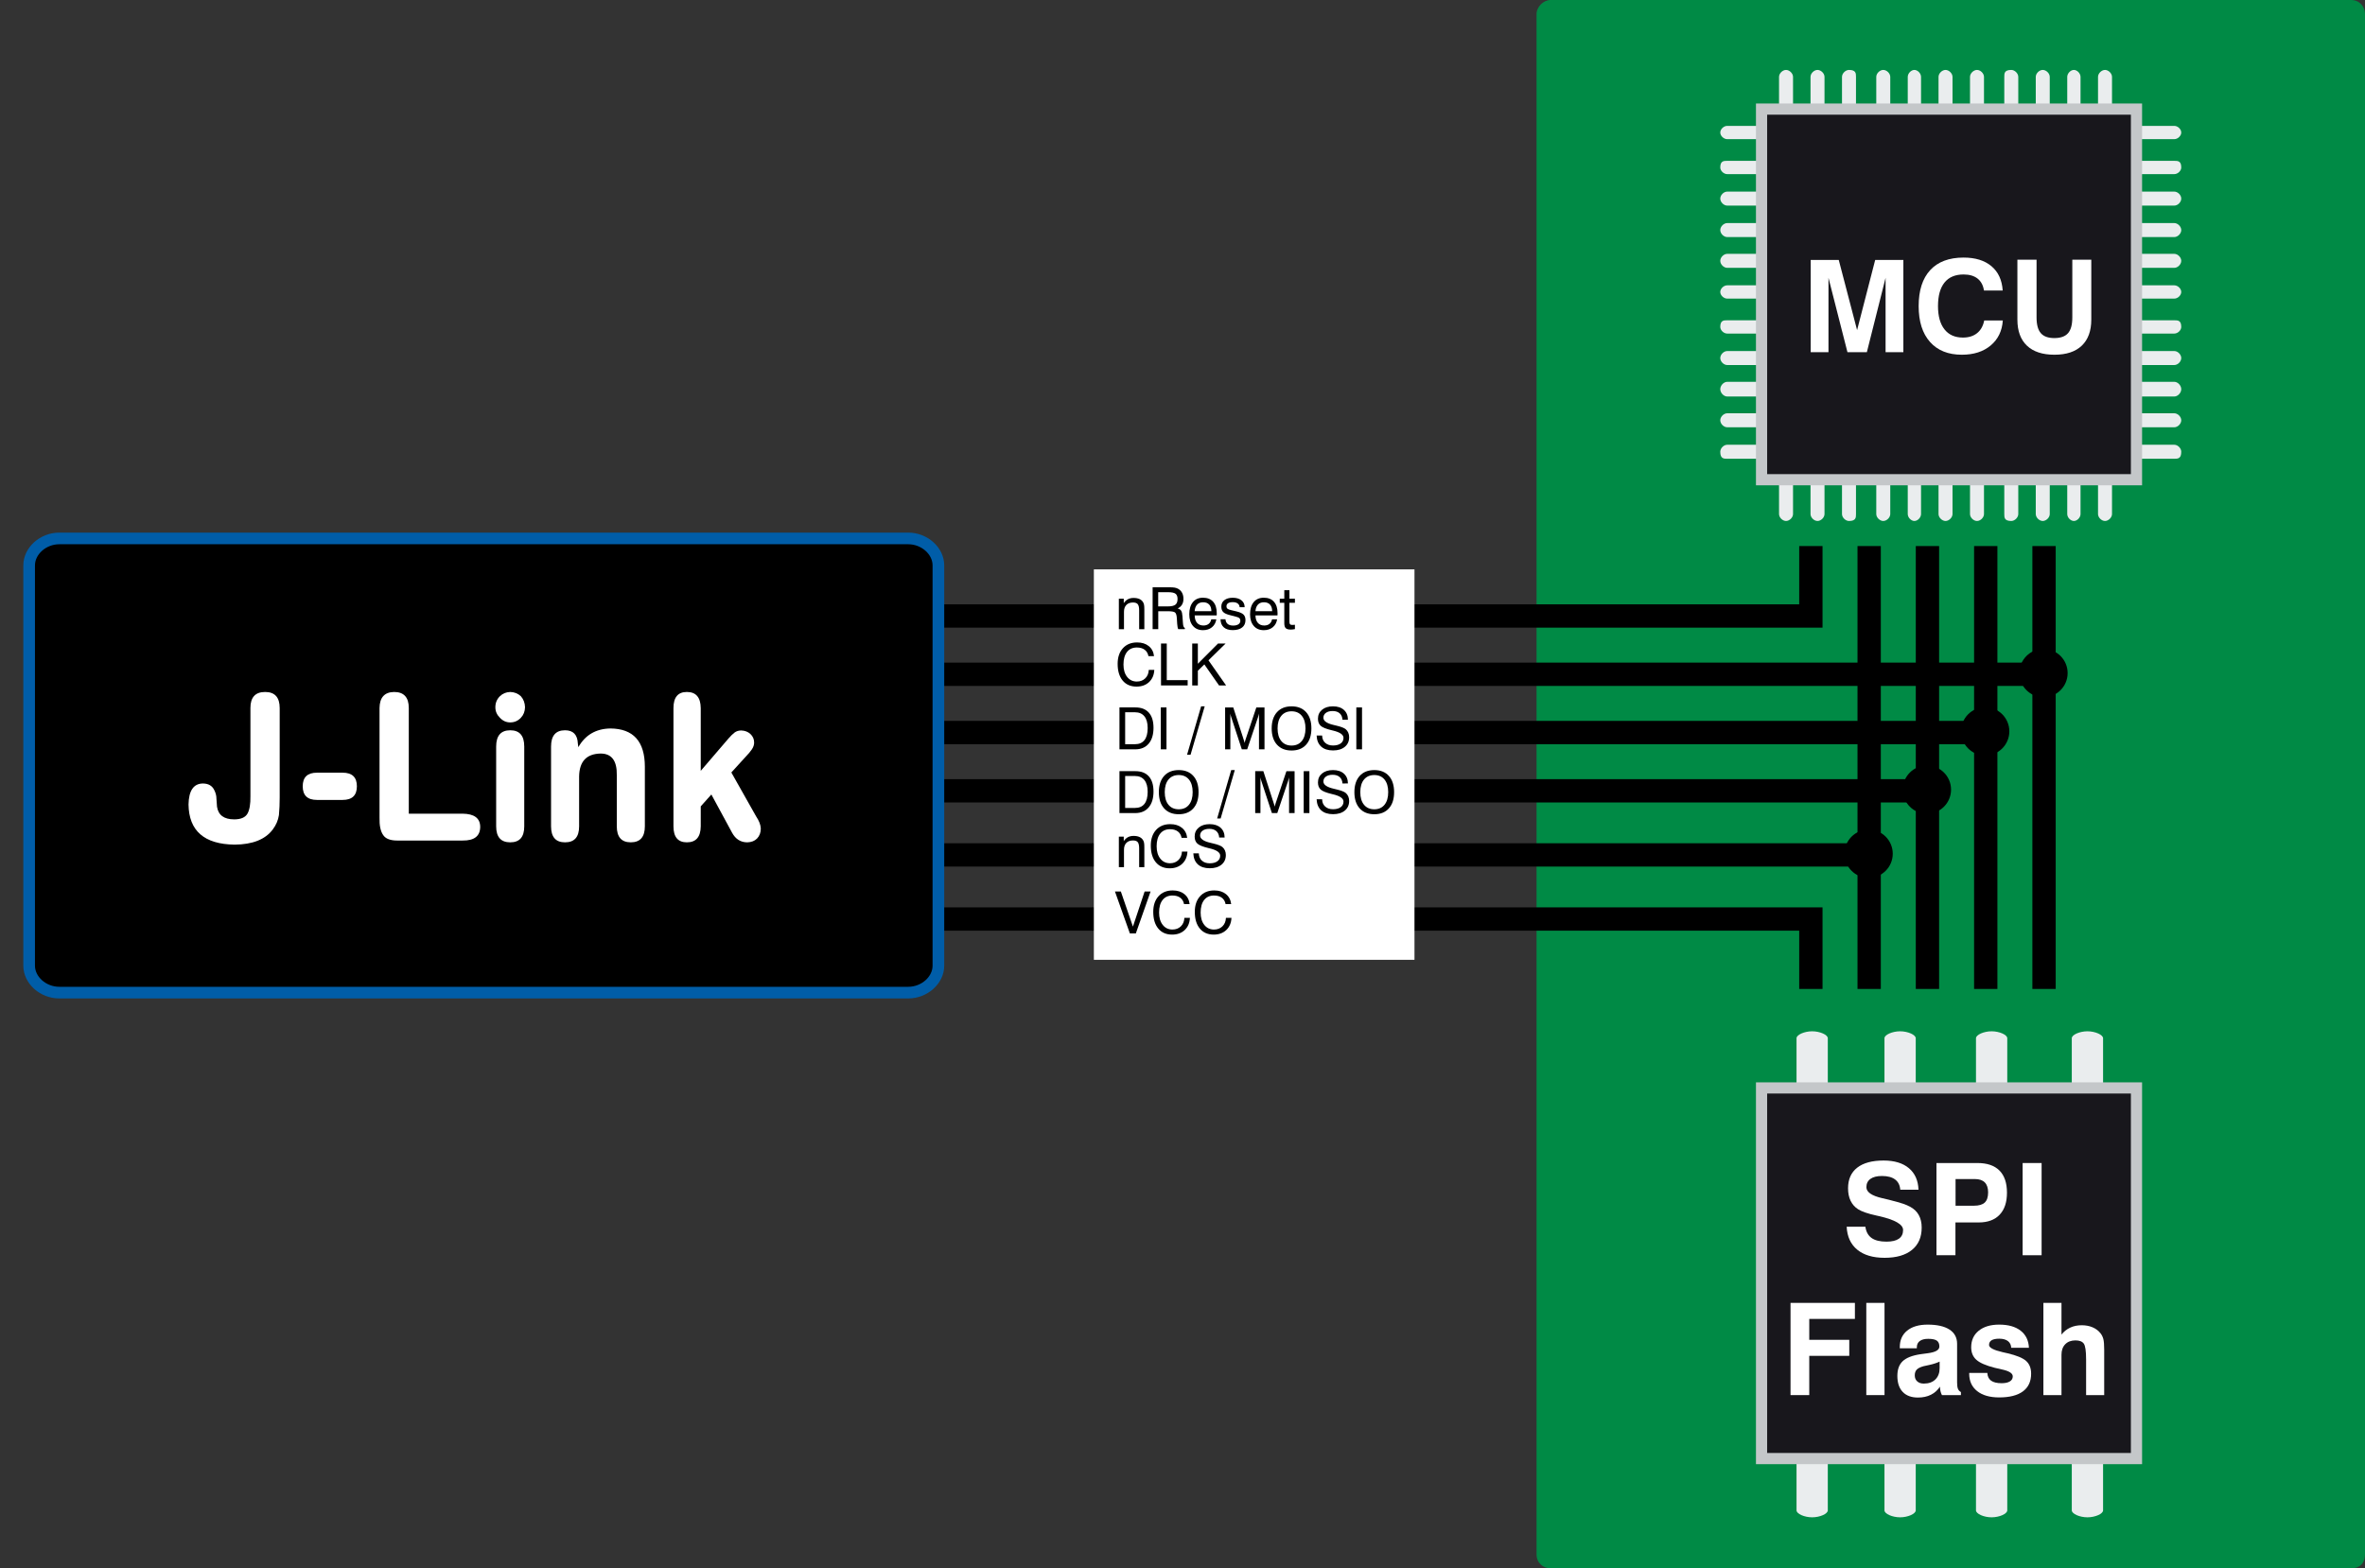 <?xml version="1.0" encoding="utf-8"?>
<!-- Generator: Adobe Illustrator 16.0.3, SVG Export Plug-In . SVG Version: 6.00 Build 0)  -->
<!DOCTYPE svg PUBLIC "-//W3C//DTD SVG 1.1//EN" "http://www.w3.org/Graphics/SVG/1.1/DTD/svg11.dtd">
<svg version="1.1" id="Layer_1" xmlns="http://www.w3.org/2000/svg" xmlns:xlink="http://www.w3.org/1999/xlink" x="0px" y="0px"
	 width="405.711px" height="269.123px" viewBox="0 0 405.711 269.123" style="enable-background:new 0 0 405.711 269.123;"
	 xml:space="preserve">
<rect x="0" y="0" width="405.711" height="269.123" fill="#333333" stroke="none"/>
<style type="text/css">
<![CDATA[
	.st0{clip-path:url(#SVGID_2_);fill:none;stroke:#005DA8;stroke-width:1.998;stroke-miterlimit:8;}
	.st1{clip-path:url(#SVGID_2_);fill-rule:evenodd;clip-rule:evenodd;fill:none;}
	.st2{clip-path:url(#SVGID_2_);fill-rule:evenodd;clip-rule:evenodd;}
	.st3{fill-rule:evenodd;clip-rule:evenodd;fill:#18171C;}
	.st4{fill:none;stroke:#000000;stroke-width:4;stroke-miterlimit:10;}
	.st5{fill-rule:evenodd;clip-rule:evenodd;fill:#EAEDEE;}
	.st6{clip-path:url(#SVGID_2_);}
	.st7{fill:#FFFFFF;}
	.st8{fill:none;}
	.st9{fill:none;stroke:#C4C7C9;stroke-width:1.92;stroke-miterlimit:10;}
	.st10{fill-rule:evenodd;clip-rule:evenodd;fill:#008A45;}
]]>
</style>
<g>
	<path class="st10" d="M405.711,266.743c0,1.489-0.891,2.38-2.381,2.38c-97.36,0-137.36,0-137.36,0c-1.189,0-2.38-0.891-2.38-2.38
		c0-97.359,0-264.362,0-264.362c0-1.19,1.19-2.38,2.38-2.38c97.36,0,137.36,0,137.36,0c1.49,0,2.381,1.19,2.381,2.38V266.743z"/>
	<path class="st5" d="M373,78.72c-76.7,0-76.7,0-76.7,0c-0.6,0-1.19,0-1.19-1.2c0-0.6,0.59-1.2,1.19-1.2c76.7,0,76.7,0,76.7,0
		c0.6,0,1.19,0.6,1.19,1.2C374.191,78.72,373.6,78.72,373,78.72z"/>
	<path class="st5" d="M373,73.32c-76.7,0-76.7,0-76.7,0c-0.6,0-1.19-0.6-1.19-1.2s0.59-1.2,1.19-1.2c76.7,0,76.7,0,76.7,0
		c0.6,0,1.19,0.6,1.19,1.2S373.6,73.32,373,73.32z"/>
	<path class="st5" d="M373,68.04c-76.7,0-76.7,0-76.7,0c-0.6,0-1.19-0.63-1.19-1.26c0-0.63,0.59-1.26,1.19-1.26
		c76.7,0,76.7,0,76.7,0c0.6,0,1.19,0.63,1.19,1.26C374.191,67.41,373.6,68.04,373,68.04z"/>
	<path class="st5" d="M373,62.64c-76.7,0-76.7,0-76.7,0c-0.6,0-1.19-0.6-1.19-1.2c0-0.6,0.59-1.2,1.19-1.2c76.7,0,76.7,0,76.7,0
		c0.6,0,1.19,0.6,1.19,1.2C374.191,62.04,373.6,62.64,373,62.64z"/>
	<path class="st5" d="M373,57.24c-76.7,0-76.7,0-76.7,0c-0.6,0-1.19-0.57-1.19-1.14c0-1.14,0.59-1.14,1.19-1.14
		c76.7,0,76.7,0,76.7,0c0.6,0,1.19,0,1.19,1.14C374.191,56.67,373.6,57.24,373,57.24z"/>
	<path class="st5" d="M373,51.24c-76.7,0-76.7,0-76.7,0c-0.6,0-1.19-0.57-1.19-1.14s0.59-1.14,1.19-1.14c76.7,0,76.7,0,76.7,0
		c0.6,0,1.19,0.57,1.19,1.14S373.6,51.24,373,51.24z"/>
	<path class="st5" d="M373,45.96c-76.7,0-76.7,0-76.7,0c-0.6,0-1.19-0.6-1.19-1.2s0.59-1.2,1.19-1.2c76.7,0,76.7,0,76.7,0
		c0.6,0,1.19,0.6,1.19,1.2S373.6,45.96,373,45.96z"/>
	<path class="st5" d="M373,40.68c-76.7,0-76.7,0-76.7,0c-0.6,0-1.19-0.6-1.19-1.2c0-0.6,0.59-1.2,1.19-1.2c76.7,0,76.7,0,76.7,0
		c0.6,0,1.19,0.6,1.19,1.2C374.191,40.08,373.6,40.68,373,40.68z"/>
	<path class="st5" d="M373,35.28c-76.7,0-76.7,0-76.7,0c-0.6,0-1.19-0.6-1.19-1.2s0.59-1.2,1.19-1.2c76.7,0,76.7,0,76.7,0
		c0.6,0,1.19,0.6,1.19,1.2S373.6,35.28,373,35.28z"/>
	<path class="st5" d="M373,29.88c-76.7,0-76.7,0-76.7,0c-0.6,0-1.19-0.57-1.19-1.14c0-1.14,0.59-1.14,1.19-1.14
		c76.7,0,76.7,0,76.7,0c0.6,0,1.19,0,1.19,1.14C374.191,29.31,373.6,29.88,373,29.88z"/>
	<path class="st5" d="M373,23.88c-76.7,0-76.7,0-76.7,0c-0.6,0-1.19-0.57-1.19-1.14c0-0.57,0.59-1.14,1.19-1.14
		c76.7,0,76.7,0,76.7,0c0.6,0,1.19,0.57,1.19,1.14C374.191,23.31,373.6,23.88,373,23.88z"/>
	<path class="st5" d="M361.111,89.4c-0.601,0-1.2-0.6-1.2-1.19c0-75.02,0-75.02,0-75.02c0-0.59,0.6-1.19,1.2-1.19s1.2,0.6,1.2,1.19
		c0,75.02,0,75.02,0,75.02C362.311,88.8,361.711,89.4,361.111,89.4z"/>
	<path class="st5" d="M355.771,89.4c-0.57,0-1.14-0.6-1.14-1.19c0-75.02,0-75.02,0-75.02c0-0.59,0.569-1.19,1.14-1.19
		c0.569,0,1.14,0.6,1.14,1.19c0,75.02,0,75.02,0,75.02C356.911,88.8,356.34,89.4,355.771,89.4z"/>
	<path class="st5" d="M350.43,89.4c-0.6,0-1.199-0.6-1.199-1.19c0-75.02,0-75.02,0-75.02c0-0.59,0.6-1.19,1.199-1.19
		c0.601,0,1.201,0.6,1.201,1.19c0,75.02,0,75.02,0,75.02C351.631,88.8,351.031,89.4,350.43,89.4z"/>
	<path class="st5" d="M345.031,89.4c-1.2,0-1.2-0.6-1.2-1.19c0-75.02,0-75.02,0-75.02c0-0.59,0-1.19,1.2-1.19
		c0.601,0,1.2,0.6,1.2,1.19c0,75.02,0,75.02,0,75.02C346.231,88.8,345.631,89.4,345.031,89.4z"/>
	<path class="st5" d="M339.151,89.4c-0.6,0-1.2-0.6-1.2-1.19c0-75.02,0-75.02,0-75.02c0-0.59,0.601-1.19,1.2-1.19
		s1.199,0.6,1.199,1.19c0,75.02,0,75.02,0,75.02C340.35,88.8,339.75,89.4,339.151,89.4z"/>
	<path class="st5" d="M333.751,89.4c-0.6,0-1.2-0.6-1.2-1.19c0-75.02,0-75.02,0-75.02c0-0.59,0.6-1.19,1.2-1.19
		c0.6,0,1.2,0.6,1.2,1.19c0,75.02,0,75.02,0,75.02C334.951,88.8,334.351,89.4,333.751,89.4z"/>
	<path class="st5" d="M328.411,89.4c-0.57,0-1.14-0.6-1.14-1.19c0-75.02,0-75.02,0-75.02c0-0.59,0.57-1.19,1.14-1.19
		c0.57,0,1.14,0.6,1.14,1.19c0,75.02,0,75.02,0,75.02C329.551,88.8,328.981,89.4,328.411,89.4z"/>
	<path class="st5" d="M323.071,89.4c-0.6,0-1.2-0.6-1.2-1.19c0-75.02,0-75.02,0-75.02c0-0.59,0.6-1.19,1.2-1.19s1.2,0.6,1.2,1.19
		c0,75.02,0,75.02,0,75.02C324.271,88.8,323.671,89.4,323.071,89.4z"/>
	<path class="st5" d="M317.191,89.4c-0.6,0-1.2-0.6-1.2-1.19c0-75.02,0-75.02,0-75.02c0-0.59,0.6-1.19,1.2-1.19
		c1.2,0,1.2,0.6,1.2,1.19c0,75.02,0,75.02,0,75.02C318.391,88.8,318.391,89.4,317.191,89.4z"/>
	<path class="st5" d="M311.791,89.4c-0.6,0-1.2-0.6-1.2-1.19c0-75.02,0-75.02,0-75.02c0-0.59,0.6-1.19,1.2-1.19
		c0.6,0,1.2,0.6,1.2,1.19c0,75.02,0,75.02,0,75.02C312.991,88.8,312.391,89.4,311.791,89.4z"/>
	<path class="st5" d="M306.391,89.4c-0.6,0-1.2-0.6-1.2-1.19c0-75.02,0-75.02,0-75.02c0-0.59,0.6-1.19,1.2-1.19
		c0.6,0,1.2,0.6,1.2,1.19c0,75.02,0,75.02,0,75.02C307.591,88.8,306.991,89.4,306.391,89.4z"/>
	<rect x="302.191" y="18.72" class="st3" width="64.319" height="63.6"/>
	<rect x="302.191" y="18.72" class="st9" width="64.319" height="63.6"/>
	<g>
		<path class="st7" d="M310.621,60.43V44.607h4.813l3.147,12.042l3.104-12.042h4.834V60.43h-3.051V47.668l-3.212,12.762h-3.33
			l-3.255-12.762V60.43H310.621z"/>
		<path class="st7" d="M343.578,54.995c-0.122,1.798-0.815,3.227-2.079,4.286c-1.264,1.06-2.912,1.59-4.946,1.59
			c-2.342,0-4.163-0.73-5.462-2.191s-1.95-3.509-1.95-6.145c0-2.692,0.662-4.755,1.987-6.188c1.325-1.432,3.229-2.148,5.715-2.148
			c2.02,0,3.615,0.493,4.785,1.477c1.172,0.985,1.814,2.376,1.929,4.173h-3.212c-0.137-0.895-0.502-1.577-1.096-2.046
			c-0.595-0.469-1.396-0.704-2.406-0.704c-1.433,0-2.521,0.462-3.266,1.386c-0.745,0.924-1.117,2.274-1.117,4.05
			c0,1.719,0.371,3.047,1.112,3.985c0.741,0.938,1.795,1.407,3.164,1.407c0.988,0,1.797-0.252,2.428-0.757
			c0.63-0.505,1.038-1.23,1.225-2.175H343.578z"/>
		<path class="st7" d="M346.081,44.564h3.287v9.926c0,1.225,0.243,2.118,0.73,2.68c0.486,0.563,1.26,0.843,2.32,0.843
			c1.074,0,1.856-0.279,2.348-0.838c0.49-0.559,0.735-1.454,0.735-2.686v-9.926h3.255v10.28c0,1.941-0.543,3.431-1.627,4.469
			c-1.086,1.039-2.648,1.558-4.689,1.558c-2.056,0-3.629-0.517-4.721-1.552c-1.093-1.035-1.639-2.526-1.639-4.474V44.564z"/>
	</g>
	<path class="st5" d="M358.095,260.369c-1.343,0-2.684-0.6-2.684-1.19c0-75.021,0-81.021,0-81.021c0-0.59,1.341-1.189,2.684-1.189
		c1.342,0,2.683,0.6,2.683,1.189c0,75.021,0,81.021,0,81.021C360.778,259.769,359.437,260.369,358.095,260.369z"/>
	<path class="st5" d="M341.657,260.369c-1.34,0-2.681-0.6-2.681-1.19c0-75.021,0-81.021,0-81.021c0-0.59,1.341-1.189,2.681-1.189
		c1.343,0,2.686,0.6,2.686,1.189c0,75.021,0,81.021,0,81.021C344.342,259.769,343,260.369,341.657,260.369z"/>
	<path class="st5" d="M310.873,260.369c-1.341,0-2.682-0.6-2.682-1.19c0-75.021,0-81.021,0-81.021c0-0.59,1.341-1.189,2.682-1.189
		c1.341,0,2.683,0.6,2.683,1.189c0,75.021,0,81.021,0,81.021C313.556,259.769,312.214,260.369,310.873,260.369z"/>
	<path class="st5" d="M325.959,260.369c-1.34,0-2.682-0.6-2.682-1.19c0-75.021,0-81.021,0-81.021c0-0.59,1.341-1.189,2.682-1.189
		c1.342,0,2.683,0.6,2.683,1.189c0,75.021,0,81.021,0,81.021C328.642,259.769,327.301,260.369,325.959,260.369z"/>
	<rect x="302.191" y="186.689" class="st3" width="64.319" height="63.6"/>
	<g>
		<path class="st7" d="M316.792,210.509h3.212c0.122,0.867,0.476,1.51,1.063,1.929c0.587,0.419,1.436,0.628,2.546,0.628
			c0.945,0,1.658-0.168,2.138-0.504c0.479-0.337,0.72-0.834,0.72-1.494c0-0.959-1.379-1.754-4.136-2.385
			c-0.036-0.006-0.068-0.014-0.097-0.021c-0.072-0.014-0.183-0.039-0.333-0.074c-1.476-0.322-2.528-0.684-3.158-1.086
			c-0.559-0.357-0.985-0.839-1.278-1.444c-0.294-0.604-0.44-1.319-0.44-2.144c0-1.539,0.522-2.719,1.568-3.539
			c1.045-0.82,2.557-1.23,4.533-1.23c1.848,0,3.292,0.438,4.334,1.311c1.042,0.875,1.591,2.105,1.649,3.695h-3.126
			c-0.058-0.766-0.351-1.35-0.881-1.75c-0.53-0.401-1.286-0.602-2.267-0.602c-0.853,0-1.509,0.166-1.971,0.499
			s-0.693,0.808-0.693,1.423c0,0.838,0.898,1.465,2.696,1.881c0.487,0.114,0.866,0.203,1.139,0.268
			c1.153,0.295,1.971,0.523,2.455,0.688c0.483,0.166,0.904,0.348,1.262,0.549c0.645,0.357,1.128,0.832,1.45,1.423
			s0.483,1.298,0.483,2.122c0,1.646-0.555,2.924-1.665,3.829c-1.11,0.906-2.675,1.358-4.694,1.358c-1.991,0-3.552-0.461-4.684-1.385
			C317.487,213.529,316.878,212.214,316.792,210.509z"/>
		<path class="st7" d="M335.452,209.769v5.629h-3.255v-15.824h7.036c1.661,0,2.92,0.432,3.775,1.295s1.284,2.129,1.284,3.797
			c0,1.633-0.419,2.893-1.257,3.776c-0.838,0.885-2.034,1.327-3.588,1.327H335.452z M335.473,206.9h3.147
			c0.853,0,1.472-0.18,1.858-0.542c0.387-0.361,0.58-0.943,0.58-1.745c0-0.752-0.189-1.322-0.569-1.709s-0.945-0.58-1.697-0.58
			h-3.319V206.9z"/>
		<path class="st7" d="M346.978,215.398v-15.824h3.255v15.824H346.978z"/>
		<path class="st7" d="M307.162,239.398v-15.824h11.043v2.75h-7.831v3.588h6.864v2.75h-6.864v6.736H307.162z"/>
		<path class="st7" d="M320.16,239.398v-15.824h3.126v15.824H320.16z"/>
		<path class="st7" d="M332.793,237.947c-0.394,0.609-0.91,1.073-1.547,1.392c-0.638,0.318-1.379,0.478-2.224,0.478
			c-1.132,0-2.003-0.322-2.616-0.967s-0.918-1.561-0.918-2.75c0-1.102,0.306-1.943,0.918-2.523s1.624-0.979,3.035-1.193
			c0.322-0.049,0.745-0.107,1.268-0.172c1.325-0.172,1.987-0.555,1.987-1.148c0-0.473-0.147-0.812-0.44-1.016
			c-0.294-0.204-0.784-0.307-1.472-0.307c-0.63,0-1.114,0.126-1.45,0.377c-0.337,0.25-0.505,0.608-0.505,1.074v0.172h-2.922v-0.215
			c0-1.196,0.422-2.137,1.268-2.82c0.845-0.684,2.012-1.025,3.502-1.025c1.633,0,2.884,0.283,3.754,0.848
			c0.87,0.566,1.306,1.383,1.306,2.449v6.639c0,0.488,0.049,0.852,0.15,1.091c0.1,0.24,0.268,0.421,0.504,0.542v0.527h-3.254
			c-0.107-0.201-0.19-0.423-0.247-0.666C332.832,238.488,332.8,238.226,332.793,237.947z M332.739,233.65
			c-0.509,0.236-1.094,0.427-1.756,0.57c-0.663,0.143-1.004,0.219-1.026,0.225c-0.552,0.158-0.937,0.355-1.155,0.592
			c-0.219,0.236-0.328,0.563-0.328,0.977c0,0.43,0.14,0.772,0.419,1.026c0.279,0.255,0.655,0.382,1.128,0.382
			c0.845,0,1.509-0.238,1.993-0.715s0.725-1.126,0.725-1.949V233.65z"/>
		<path class="st7" d="M337.809,235.595h3.115c0.029,0.594,0.244,1.036,0.645,1.326c0.401,0.29,1.003,0.436,1.805,0.436
			c0.609,0,1.08-0.103,1.413-0.307s0.499-0.492,0.499-0.865c0-0.529-0.623-0.927-1.869-1.191c-0.508-0.107-0.912-0.201-1.213-0.279
			c-1.52-0.387-2.573-0.846-3.164-1.375c-0.591-0.53-0.887-1.246-0.887-2.148c0-1.196,0.432-2.144,1.295-2.842
			s2.031-1.047,3.508-1.047c1.561,0,2.787,0.348,3.679,1.041c0.892,0.695,1.366,1.673,1.423,2.934h-3.039
			c-0.021-0.494-0.21-0.877-0.564-1.15c-0.354-0.271-0.848-0.408-1.477-0.408c-0.596,0-1.037,0.09-1.327,0.27
			c-0.29,0.179-0.435,0.447-0.435,0.805c0,0.467,0.776,0.878,2.33,1.236c0.358,0.078,0.641,0.143,0.85,0.193
			c1.553,0.365,2.615,0.805,3.185,1.32s0.854,1.243,0.854,2.182c0,1.324-0.468,2.334-1.402,3.029
			c-0.935,0.693-2.293,1.041-4.076,1.041c-1.611,0-2.873-0.361-3.781-1.084c-0.91-0.724-1.365-1.719-1.365-2.986V235.595z"/>
		<path class="st7" d="M350.54,239.398v-15.824h3.104v5.436c0.423-0.529,0.926-0.929,1.51-1.197s1.236-0.402,1.961-0.402
			c0.688,0,1.309,0.117,1.863,0.354s1.004,0.574,1.348,1.01c0.236,0.295,0.403,0.631,0.5,1.01c0.097,0.381,0.145,0.988,0.145,1.826
			v0.215v7.574h-3.104v-6.113c0-1.445-0.133-2.354-0.398-2.723c-0.265-0.369-0.74-0.553-1.428-0.553c-0.738,0-1.322,0.22-1.752,0.66
			s-0.645,1.041-0.645,1.799v6.93H350.54z"/>
	</g>
	<rect x="302.191" y="186.689" class="st9" width="64.319" height="63.6"/>
	<polyline class="st4" points="118.651,157.703 310.651,157.703 310.651,169.703 	"/>
	<polyline class="st4" points="118.651,105.703 310.651,105.703 310.651,93.703 	"/>
	<line class="st4" x1="320.651" y1="93.703" x2="320.651" y2="169.703"/>
	<line class="st4" x1="330.651" y1="93.703" x2="330.651" y2="169.703"/>
	<line class="st4" x1="340.651" y1="93.703" x2="340.651" y2="169.703"/>
	<line class="st4" x1="350.651" y1="93.703" x2="350.651" y2="169.703"/>
	<line class="st4" x1="118.651" y1="115.703" x2="350.651" y2="115.703"/>
	<line class="st4" x1="118.651" y1="125.703" x2="340.651" y2="125.703"/>
	<line class="st4" x1="118.651" y1="135.703" x2="330.651" y2="135.703"/>
	<line class="st4" x1="118.651" y1="146.703" x2="320.651" y2="146.703"/>
	<circle cx="350.558" cy="115.499" r="4.14"/>
	<circle cx="340.558" cy="125.499" r="4.14"/>
	<circle cx="330.558" cy="135.499" r="4.14"/>
	<circle cx="320.558" cy="146.499" r="4.14"/>
	<g>
		<g>
			<defs>
				<polygon id="SVGID_1_" points="0,174.33 166.979,174.33 166.979,82.401 0,82.401 0,174.33 				"/>
			</defs>
			<clipPath id="SVGID_2_">
				<use xlink:href="#SVGID_1_"  style="overflow:visible;"/>
			</clipPath>
			<path class="st2" d="M10.172,170.332c-2.786,0-5.173-2.135-5.173-4.625C5,97.02,5,97.02,5,97.02c0-2.491,2.387-4.626,5.173-4.626
				c145.635,0,145.635,0,145.635,0c2.785,0,5.173,2.135,5.173,4.626c0,68.687,0,68.687,0,68.687c0,2.49-2.388,4.625-5.173,4.625
				H10.172L10.172,170.332L10.172,170.332z"/>
			<path class="st0" d="M10.172,170.332c-2.786,0-5.173-2.135-5.173-4.625C5,97.02,5,97.02,5,97.02c0-2.491,2.387-4.626,5.173-4.626
				c145.635,0,145.635,0,145.635,0c2.785,0,5.173,2.135,5.173,4.626c0,68.687,0,68.687,0,68.687c0,2.49-2.388,4.625-5.173,4.625
				H10.172L10.172,170.332L10.172,170.332z"/>
			<g class="st6">
				<path class="st7" d="M42.96,121.491c0-1.833,0.839-2.749,2.519-2.749c1.668,0,2.502,0.922,2.502,2.766v15.354
					c0,1.092-0.044,2.094-0.132,3.006c-0.133,0.887-0.486,1.713-1.061,2.475c-1.281,1.707-3.462,2.572-6.544,2.596
					c-5.202-0.068-7.836-2.363-7.903-6.885c0.044-2.381,0.861-3.582,2.452-3.605c0.972,0,1.634,0.395,1.988,1.18
					c0.232,0.467,0.348,0.936,0.348,1.402c0.021,0.49,0.055,0.957,0.099,1.4c0.221,1.447,1.204,2.172,2.949,2.172
					c1.138,0,1.894-0.324,2.27-0.975c0.365-0.639,0.537-1.641,0.514-3.008V121.491z"/>
				<path class="st7" d="M58.777,132.591c1.631,0,2.447,0.779,2.447,2.338s-0.815,2.338-2.447,2.338h-4.399
					c-1.631,0-2.447-0.779-2.447-2.338s0.816-2.338,2.447-2.338H58.777z"/>
				<path class="st7" d="M68.155,144.236c-1.204,0-2.011-0.313-2.419-0.939c-0.454-0.637-0.664-1.639-0.629-3.004v-18.785
					c0.021-1.82,0.856-2.743,2.502-2.766c1.679,0,2.519,0.922,2.519,2.766v18.119h9.234c1.989,0.023,2.995,0.77,3.017,2.236
					c0,1.605-1.006,2.396-3.017,2.373H68.155z"/>
				<path class="st7" d="M84.979,121.362c0-0.749,0.259-1.378,0.779-1.89c0.476-0.464,1.066-0.708,1.774-0.73
					c0.718,0.022,1.326,0.267,1.823,0.73c0.453,0.512,0.69,1.141,0.713,1.89c-0.022,0.737-0.26,1.339-0.713,1.804
					c-0.497,0.533-1.105,0.799-1.823,0.799c-0.685,0-1.277-0.266-1.774-0.799C85.238,122.655,84.979,122.054,84.979,121.362z
					 M89.934,141.808c0,1.824-0.8,2.736-2.401,2.736c-1.612,0-2.417-0.916-2.417-2.75v-13.678c0-1.867,0.806-2.801,2.417-2.801
					c1.601,0,2.401,0.929,2.401,2.786V141.808z"/>
				<path class="st7" d="M99.346,141.81c0,1.822-0.805,2.734-2.416,2.734c-1.6,0-2.398-0.916-2.398-2.75v-13.678
					c0-1.867,0.799-2.801,2.398-2.801c1.4,0,2.133,0.757,2.199,2.271l0.082,0.631c1.191-2.094,3.016-3.164,5.475-3.21
					c3.959,0.022,5.938,2.214,5.938,6.575v10.211c0,1.834-0.805,2.75-2.416,2.75c-1.6,0-2.398-0.918-2.398-2.75v-8.779
					c0.045-2.471-0.881-3.705-2.777-3.705c-2.412,0.045-3.641,1.352-3.686,3.916V141.81z"/>
				<path class="st7" d="M120.21,141.808c-0.022,1.824-0.815,2.736-2.381,2.736c-1.532,0-2.298-0.916-2.298-2.75v-20.287
					c0-1.844,0.766-2.766,2.298-2.766c1.565,0,2.358,0.922,2.381,2.766v10.77l4.77-5.563c0.364-0.42,0.706-0.756,1.027-1.006
					c0.319-0.239,0.706-0.359,1.158-0.359c0.63,0.023,1.148,0.223,1.558,0.599c0.43,0.398,0.646,0.888,0.646,1.468
					c0,0.399-0.127,0.786-0.381,1.162c-0.243,0.363-0.58,0.768-1.01,1.213l-2.518,2.766l4.239,7.514
					c0.519,0.773,0.789,1.475,0.812,2.1c0,0.707-0.216,1.281-0.646,1.725c-0.409,0.41-0.961,0.627-1.656,0.65
					c-1.148,0-2.021-0.547-2.617-1.639l-3.561-6.572l-1.821,2.035V141.808z"/>
			</g>
			<rect y="82.401" class="st1" width="166.979" height="91.928"/>
			<polygon class="st1" points="0,174.33 166.979,174.33 166.979,82.401 0,82.401 0,174.33 			"/>
		</g>
	</g>
	<rect x="187.651" y="97.703" class="st7" width="55" height="67"/>
	<g>
		<rect x="191.27" y="110.429" class="st8" width="39.212" height="8.262"/>
		<path d="M197.071,114.948h0.947c-0.042,0.876-0.341,1.573-0.896,2.093c-0.555,0.519-1.272,0.778-2.151,0.778
			c-1.012,0-1.806-0.345-2.38-1.035s-0.862-1.646-0.862-2.866c0-1.127,0.301-2.021,0.903-2.684c0.602-0.662,1.415-0.993,2.437-0.993
			c0.814,0,1.48,0.21,2,0.63s0.819,0.992,0.901,1.719h-0.957c-0.091-0.475-0.308-0.841-0.649-1.096
			c-0.342-0.256-0.786-0.384-1.333-0.384c-0.729,0-1.295,0.255-1.697,0.767s-0.603,1.232-0.603,2.163
			c0,0.879,0.209,1.583,0.627,2.114c0.418,0.53,0.973,0.796,1.663,0.796c0.589,0,1.072-0.183,1.448-0.55
			C196.844,116.035,197.045,115.55,197.071,114.948z"/>
		<path d="M199.17,117.619v-7.192h0.986v6.284h3.584v0.908H199.17z"/>
		<path d="M204.522,117.619v-7.192h0.967v3.472l3.462-3.472h1.299l-2.939,2.881l3.022,4.312h-1.211l-2.52-3.608l-1.113,1.089v2.52
			H204.522z"/>
	</g>
	<g>
		<rect x="191.27" y="100.777" class="st8" width="39.212" height="10.738"/>
		<path d="M195.42,107.967v-3.218c0-0.514-0.079-0.87-0.237-1.067s-0.429-0.295-0.813-0.295c-0.492,0-0.873,0.139-1.145,0.417
			s-0.408,0.673-0.408,1.184v2.979h-0.879v-5.229h0.84v0.762c0.202-0.303,0.441-0.527,0.718-0.674s0.597-0.22,0.962-0.22
			c0.394,0,0.726,0.06,0.996,0.178s0.479,0.297,0.625,0.535c0.082,0.127,0.14,0.276,0.176,0.447s0.054,0.442,0.054,0.813v0.249v3.14
			H195.42z"/>
		<path d="M197.73,100.775h2.788c0.453,0,0.785,0.02,0.999,0.059s0.404,0.104,0.574,0.195c0.303,0.166,0.533,0.397,0.691,0.693
			s0.237,0.645,0.237,1.045c0,0.387-0.083,0.719-0.249,0.994s-0.414,0.491-0.742,0.647c0.28,0.078,0.479,0.21,0.598,0.396
			s0.193,0.5,0.222,0.942l0.083,1.187c0.016,0.254,0.05,0.443,0.1,0.568c0.05,0.126,0.126,0.215,0.227,0.267v0.2h-1.128
			c-0.091-0.149-0.155-0.471-0.19-0.962c0-0.013,0-0.022,0-0.029l-0.059-0.938c-0.033-0.482-0.135-0.794-0.308-0.938
			s-0.604-0.215-1.294-0.215h-1.582v3.081h-0.967V100.775z M198.687,101.62v2.437h1.67c0.602,0,1.028-0.098,1.277-0.293
			s0.374-0.521,0.374-0.977c0-0.426-0.117-0.728-0.352-0.903s-0.667-0.264-1.299-0.264H198.687z"/>
		<path d="M207.789,106.278h0.869c-0.094,0.576-0.345,1.03-0.752,1.362s-0.919,0.498-1.538,0.498c-0.726,0-1.299-0.244-1.719-0.732
			s-0.63-1.154-0.63-1.997c0-0.892,0.208-1.588,0.625-2.09s0.991-0.752,1.724-0.752c0.752,0,1.334,0.231,1.746,0.693
			s0.618,1.115,0.618,1.958c0,0.107-0.001,0.187-0.002,0.239s-0.006,0.103-0.012,0.151h-3.774c0.01,0.55,0.146,0.976,0.41,1.277
			c0.264,0.301,0.63,0.451,1.099,0.451c0.358,0,0.653-0.092,0.886-0.276C207.57,106.877,207.72,106.616,207.789,106.278z
			 M204.937,104.876h2.871c-0.003-0.488-0.127-0.865-0.371-1.13s-0.591-0.398-1.04-0.398c-0.433,0-0.774,0.13-1.023,0.391
			S204.979,104.378,204.937,104.876z"/>
		<path d="M209.38,106.268h0.845c0.033,0.355,0.16,0.624,0.383,0.806c0.223,0.183,0.54,0.273,0.95,0.273
			c0.377,0,0.675-0.074,0.894-0.222c0.218-0.148,0.327-0.351,0.327-0.608c0-0.192-0.055-0.339-0.164-0.442s-0.321-0.191-0.637-0.266
			l-0.981-0.254c-0.553-0.133-0.938-0.31-1.155-0.53s-0.325-0.533-0.325-0.94c0-0.462,0.175-0.829,0.525-1.101
			s0.829-0.408,1.438-0.408c0.622,0,1.117,0.145,1.484,0.435s0.552,0.679,0.552,1.167v0.02h-0.854
			c-0.02-0.277-0.133-0.491-0.339-0.642s-0.487-0.227-0.842-0.227s-0.624,0.062-0.808,0.186s-0.276,0.304-0.276,0.542
			c0,0.169,0.058,0.302,0.173,0.398s0.331,0.18,0.647,0.251l0.85,0.2c0.605,0.143,1.022,0.326,1.25,0.549s0.342,0.541,0.342,0.955
			c0,0.543-0.191,0.966-0.574,1.267c-0.382,0.302-0.917,0.452-1.604,0.452c-0.67,0-1.186-0.159-1.545-0.479
			S209.39,106.871,209.38,106.268z"/>
		<path d="M218.218,106.278h0.869c-0.094,0.576-0.345,1.03-0.752,1.362s-0.919,0.498-1.538,0.498c-0.726,0-1.299-0.244-1.719-0.732
			s-0.63-1.154-0.63-1.997c0-0.892,0.208-1.588,0.625-2.09s0.991-0.752,1.724-0.752c0.752,0,1.334,0.231,1.746,0.693
			s0.618,1.115,0.618,1.958c0,0.107-0.001,0.187-0.002,0.239s-0.006,0.103-0.012,0.151h-3.774c0.01,0.55,0.146,0.976,0.41,1.277
			c0.264,0.301,0.63,0.451,1.099,0.451c0.358,0,0.653-0.092,0.886-0.276C218,106.877,218.15,106.616,218.218,106.278z
			 M215.367,104.876h2.871c-0.003-0.488-0.127-0.865-0.371-1.13s-0.591-0.398-1.04-0.398c-0.433,0-0.774,0.13-1.023,0.391
			S215.409,104.378,215.367,104.876z"/>
		<path d="M221.197,106.649c0,0.234,0.033,0.391,0.1,0.469s0.189,0.117,0.369,0.117c0.052,0,0.115-0.002,0.188-0.005
			s0.168-0.01,0.286-0.02v0.747c-0.146,0.026-0.277,0.046-0.393,0.059s-0.219,0.02-0.31,0.02c-0.414,0-0.703-0.08-0.869-0.239
			s-0.249-0.442-0.249-0.85v-3.511h-0.781v-0.698h0.781v-1.46h0.879v1.46h0.942v0.698h-0.942V106.649z"/>
	</g>
	<g>
		<rect x="191.27" y="121.396" class="st8" width="45.99" height="8.262"/>
		<path d="M192.042,128.585v-7.192h2.739c1.002,0,1.77,0.3,2.302,0.898s0.798,1.464,0.798,2.593c0,1.168-0.276,2.078-0.828,2.727
			c-0.552,0.65-1.322,0.975-2.312,0.975H192.042z M194.698,122.223h-1.68v5.483h1.68c0.719,0,1.263-0.233,1.631-0.701
			c0.368-0.467,0.552-1.158,0.552-2.072c0-0.875-0.187-1.547-0.562-2.012S195.404,122.223,194.698,122.223z"/>
		<path d="M199.131,128.585v-7.192h0.977v7.192H199.131z"/>
		<path d="M203.638,129.513l2.412-8.306h0.615l-2.427,8.306H203.638z"/>
		<path d="M211.065,122.458v6.128h-0.898v-7.192h1.396l1.782,5.503c0.052,0.156,0.09,0.277,0.115,0.363
			c0.024,0.087,0.043,0.162,0.056,0.228c0.026-0.12,0.052-0.228,0.078-0.322s0.054-0.185,0.083-0.269l1.846-5.503h1.401v7.192
			h-0.947v-6.128c-0.023,0.104-0.049,0.209-0.078,0.315c-0.029,0.105-0.06,0.211-0.093,0.314l-1.851,5.498h-0.923l-1.807-5.498
			c-0.033-0.092-0.062-0.189-0.088-0.293S211.088,122.578,211.065,122.458z"/>
		<path d="M218.155,124.997c0-1.188,0.302-2.116,0.906-2.786c0.604-0.668,1.439-1.003,2.507-1.003c1.064,0,1.897,0.333,2.498,1.001
			s0.901,1.597,0.901,2.788c0,1.188-0.3,2.116-0.901,2.786c-0.601,0.668-1.433,1.003-2.498,1.003c-1.068,0-1.903-0.335-2.507-1.003
			C218.457,127.113,218.155,126.185,218.155,124.997z M219.166,124.997c0,0.921,0.212,1.642,0.637,2.161
			c0.425,0.519,1.013,0.778,1.765,0.778c0.749,0,1.334-0.26,1.755-0.778c0.421-0.52,0.632-1.24,0.632-2.161
			c0-0.925-0.211-1.646-0.632-2.163s-1.007-0.776-1.755-0.776c-0.752,0-1.34,0.259-1.765,0.776S219.166,124.072,219.166,124.997z"/>
		<path d="M225.865,126.217h0.942c0.01,0.521,0.183,0.937,0.52,1.245c0.337,0.31,0.787,0.464,1.35,0.464
			c0.557,0,0.995-0.117,1.316-0.352s0.481-0.554,0.481-0.957c0-0.55-0.602-0.968-1.807-1.255c-0.072-0.016-0.127-0.029-0.166-0.039
			c-0.977-0.23-1.622-0.489-1.936-0.773c-0.314-0.285-0.471-0.689-0.471-1.214c0-0.642,0.234-1.156,0.703-1.546
			c0.469-0.389,1.092-0.583,1.87-0.583c0.794,0,1.419,0.204,1.875,0.612c0.456,0.409,0.687,0.97,0.693,1.683l-0.933,0.005
			c-0.033-0.482-0.196-0.852-0.491-1.108s-0.697-0.386-1.208-0.386c-0.479,0-0.861,0.105-1.147,0.314
			c-0.287,0.211-0.43,0.49-0.43,0.838c0,0.557,0.592,0.972,1.777,1.245c0.176,0.042,0.311,0.075,0.405,0.098
			c0.02,0.003,0.054,0.011,0.103,0.024c0.775,0.186,1.289,0.386,1.543,0.601c0.192,0.163,0.338,0.36,0.439,0.593
			c0.101,0.233,0.151,0.492,0.151,0.779c0,0.693-0.248,1.245-0.745,1.655s-1.168,0.615-2.014,0.615
			c-0.873,0-1.552-0.221-2.039-0.661C226.162,127.673,225.9,127.041,225.865,126.217z"/>
		<path d="M232.676,128.585v-7.192h0.977v7.192H232.676z"/>
	</g>
	<g>
		<rect x="191.27" y="132.333" class="st8" width="52.704" height="8.262"/>
		<path d="M192.042,139.523v-7.192h2.739c1.002,0,1.77,0.3,2.302,0.898s0.798,1.464,0.798,2.593c0,1.168-0.276,2.078-0.828,2.727
			c-0.552,0.65-1.322,0.975-2.312,0.975H192.042z M194.698,133.161h-1.68v5.483h1.68c0.719,0,1.263-0.233,1.631-0.701
			c0.368-0.467,0.552-1.158,0.552-2.072c0-0.875-0.187-1.547-0.562-2.012S195.404,133.161,194.698,133.161z"/>
		<path d="M198.799,135.934c0-1.188,0.302-2.116,0.906-2.786c0.604-0.668,1.439-1.003,2.507-1.003c1.064,0,1.897,0.333,2.498,1.001
			s0.901,1.597,0.901,2.788c0,1.188-0.3,2.116-0.901,2.786c-0.601,0.668-1.433,1.003-2.498,1.003c-1.068,0-1.903-0.335-2.507-1.003
			C199.101,138.05,198.799,137.123,198.799,135.934z M199.81,135.934c0,0.921,0.212,1.642,0.637,2.161
			c0.425,0.519,1.013,0.778,1.765,0.778c0.749,0,1.334-0.26,1.755-0.778c0.421-0.52,0.632-1.24,0.632-2.161
			c0-0.925-0.211-1.646-0.632-2.163s-1.007-0.776-1.755-0.776c-0.752,0-1.34,0.259-1.765,0.776S199.81,135.009,199.81,135.934z"/>
		<path d="M208.799,140.451l2.412-8.306h0.615l-2.427,8.306H208.799z"/>
		<path d="M216.226,133.395v6.128h-0.898v-7.192h1.396l1.782,5.503c0.052,0.156,0.09,0.277,0.115,0.363
			c0.024,0.087,0.043,0.162,0.056,0.228c0.026-0.12,0.052-0.228,0.078-0.322s0.054-0.185,0.083-0.269l1.846-5.503h1.401v7.192
			h-0.947v-6.128c-0.023,0.104-0.049,0.209-0.078,0.315c-0.029,0.105-0.06,0.211-0.093,0.314l-1.851,5.498h-0.923l-1.807-5.498
			c-0.033-0.092-0.062-0.189-0.088-0.293S216.249,133.515,216.226,133.395z"/>
		<path d="M223.648,139.523v-7.192h0.977v7.192H223.648z"/>
		<path d="M225.865,137.155h0.942c0.01,0.521,0.183,0.937,0.52,1.245c0.337,0.31,0.787,0.464,1.35,0.464
			c0.557,0,0.995-0.117,1.316-0.352s0.481-0.554,0.481-0.957c0-0.55-0.602-0.968-1.807-1.255c-0.072-0.016-0.127-0.029-0.166-0.039
			c-0.977-0.23-1.622-0.489-1.936-0.773c-0.314-0.285-0.471-0.689-0.471-1.214c0-0.642,0.234-1.156,0.703-1.546
			c0.469-0.389,1.092-0.583,1.87-0.583c0.794,0,1.419,0.204,1.875,0.612c0.456,0.409,0.687,0.97,0.693,1.683l-0.933,0.005
			c-0.033-0.482-0.196-0.852-0.491-1.108s-0.697-0.386-1.208-0.386c-0.479,0-0.861,0.105-1.147,0.314
			c-0.287,0.211-0.43,0.49-0.43,0.838c0,0.557,0.592,0.972,1.777,1.245c0.176,0.042,0.311,0.075,0.405,0.098
			c0.02,0.003,0.054,0.011,0.103,0.024c0.775,0.186,1.289,0.386,1.543,0.601c0.192,0.163,0.338,0.36,0.439,0.593
			c0.101,0.233,0.151,0.492,0.151,0.779c0,0.693-0.248,1.245-0.745,1.655s-1.168,0.615-2.014,0.615
			c-0.873,0-1.552-0.221-2.039-0.661C226.162,138.611,225.9,137.978,225.865,137.155z"/>
		<path d="M232.344,135.934c0-1.188,0.302-2.116,0.906-2.786c0.604-0.668,1.439-1.003,2.507-1.003c1.064,0,1.897,0.333,2.498,1.001
			s0.901,1.597,0.901,2.788c0,1.188-0.3,2.116-0.901,2.786c-0.601,0.668-1.433,1.003-2.498,1.003c-1.068,0-1.903-0.335-2.507-1.003
			C232.646,138.05,232.344,137.123,232.344,135.934z M233.355,135.934c0,0.921,0.212,1.642,0.637,2.161
			c0.425,0.519,1.013,0.778,1.765,0.778c0.749,0,1.334-0.26,1.755-0.778c0.421-0.52,0.632-1.24,0.632-2.161
			c0-0.925-0.211-1.646-0.632-2.163s-1.007-0.776-1.755-0.776c-0.752,0-1.34,0.259-1.765,0.776S233.355,135.009,233.355,135.934z"/>
	</g>
	<g>
		<rect x="191.27" y="141.612" class="st8" width="45.99" height="8.262"/>
		<path d="M195.42,148.801v-3.218c0-0.514-0.079-0.87-0.237-1.066c-0.158-0.197-0.429-0.296-0.813-0.296
			c-0.492,0-0.873,0.14-1.145,0.417c-0.272,0.279-0.408,0.674-0.408,1.185v2.979h-0.879v-5.229h0.84v0.762
			c0.202-0.303,0.441-0.527,0.718-0.674s0.597-0.22,0.962-0.22c0.394,0,0.726,0.06,0.996,0.179c0.27,0.118,0.479,0.297,0.625,0.534
			c0.082,0.127,0.14,0.276,0.176,0.446c0.036,0.172,0.054,0.442,0.054,0.813v0.249v3.14H195.42z"/>
		<path d="M202.759,146.13h0.947c-0.042,0.875-0.341,1.573-0.896,2.093c-0.555,0.519-1.272,0.778-2.151,0.778
			c-1.012,0-1.806-0.345-2.38-1.035c-0.575-0.689-0.862-1.646-0.862-2.866c0-1.126,0.301-2.021,0.903-2.683
			c0.602-0.663,1.415-0.994,2.437-0.994c0.814,0,1.48,0.21,2,0.63s0.819,0.993,0.901,1.719h-0.957
			c-0.091-0.476-0.308-0.841-0.649-1.097c-0.342-0.255-0.786-0.383-1.333-0.383c-0.729,0-1.295,0.256-1.697,0.767
			s-0.603,1.231-0.603,2.163c0,0.879,0.209,1.584,0.627,2.114s0.973,0.796,1.663,0.796c0.589,0,1.072-0.183,1.448-0.55
			C202.532,147.216,202.733,146.732,202.759,146.13z"/>
		<path d="M204.712,146.433h0.942c0.01,0.521,0.183,0.936,0.52,1.245s0.787,0.464,1.35,0.464c0.557,0,0.995-0.117,1.316-0.352
			s0.481-0.553,0.481-0.957c0-0.551-0.602-0.969-1.807-1.255c-0.072-0.017-0.127-0.029-0.166-0.039
			c-0.977-0.231-1.622-0.489-1.936-0.774c-0.314-0.284-0.471-0.689-0.471-1.213c0-0.641,0.234-1.156,0.703-1.545
			c0.469-0.39,1.092-0.584,1.87-0.584c0.794,0,1.419,0.204,1.875,0.613c0.456,0.408,0.687,0.969,0.693,1.682l-0.933,0.005
			c-0.033-0.481-0.196-0.851-0.491-1.108s-0.697-0.386-1.208-0.386c-0.479,0-0.861,0.104-1.147,0.315
			c-0.287,0.209-0.43,0.488-0.43,0.837c0,0.557,0.592,0.972,1.777,1.245c0.176,0.043,0.311,0.074,0.405,0.098
			c0.02,0.004,0.054,0.012,0.103,0.024c0.775,0.186,1.289,0.386,1.543,0.601c0.192,0.162,0.338,0.36,0.439,0.594
			c0.101,0.232,0.151,0.492,0.151,0.778c0,0.693-0.248,1.245-0.745,1.655s-1.168,0.615-2.014,0.615
			c-0.873,0-1.552-0.221-2.039-0.661C205.009,147.889,204.748,147.257,204.712,146.433z"/>
	</g>
	<g>
		<rect x="191.27" y="152.987" class="st8" width="45.99" height="8.262"/>
		<path d="M193.829,160.176l-2.559-7.192h1.011l2.07,6.021l2.007-6.021h1.021l-2.529,7.192H193.829z"/>
		<path d="M203.179,157.505h0.947c-0.042,0.875-0.341,1.573-0.896,2.093c-0.555,0.519-1.272,0.778-2.151,0.778
			c-1.012,0-1.806-0.345-2.38-1.035c-0.575-0.689-0.862-1.646-0.862-2.866c0-1.126,0.301-2.021,0.903-2.683
			c0.602-0.663,1.415-0.994,2.437-0.994c0.814,0,1.48,0.21,2,0.63s0.819,0.993,0.901,1.719h-0.957
			c-0.091-0.476-0.308-0.841-0.649-1.097c-0.342-0.255-0.786-0.383-1.333-0.383c-0.729,0-1.295,0.256-1.697,0.767
			s-0.603,1.231-0.603,2.163c0,0.879,0.209,1.584,0.627,2.114s0.973,0.796,1.663,0.796c0.589,0,1.072-0.183,1.448-0.55
			C202.952,158.591,203.153,158.107,203.179,157.505z"/>
		<path d="M210.308,157.505h0.947c-0.042,0.875-0.341,1.573-0.896,2.093c-0.555,0.519-1.272,0.778-2.151,0.778
			c-1.012,0-1.806-0.345-2.38-1.035c-0.575-0.689-0.862-1.646-0.862-2.866c0-1.126,0.301-2.021,0.903-2.683
			c0.602-0.663,1.415-0.994,2.437-0.994c0.814,0,1.48,0.21,2,0.63s0.819,0.993,0.901,1.719h-0.957
			c-0.091-0.476-0.308-0.841-0.649-1.097c-0.342-0.255-0.786-0.383-1.333-0.383c-0.729,0-1.295,0.256-1.697,0.767
			s-0.603,1.231-0.603,2.163c0,0.879,0.209,1.584,0.627,2.114s0.973,0.796,1.663,0.796c0.589,0,1.072-0.183,1.448-0.55
			C210.081,158.591,210.282,158.107,210.308,157.505z"/>
	</g>
</g>
<g>
</g>
<g>
</g>
<g>
</g>
<g>
</g>
<g>
</g>
<g>
</g>
<g>
</g>
<g>
</g>
<g>
</g>
<g>
</g>
<g>
</g>
<g>
</g>
<g>
</g>
<g>
</g>
<g>
</g>
</svg>
